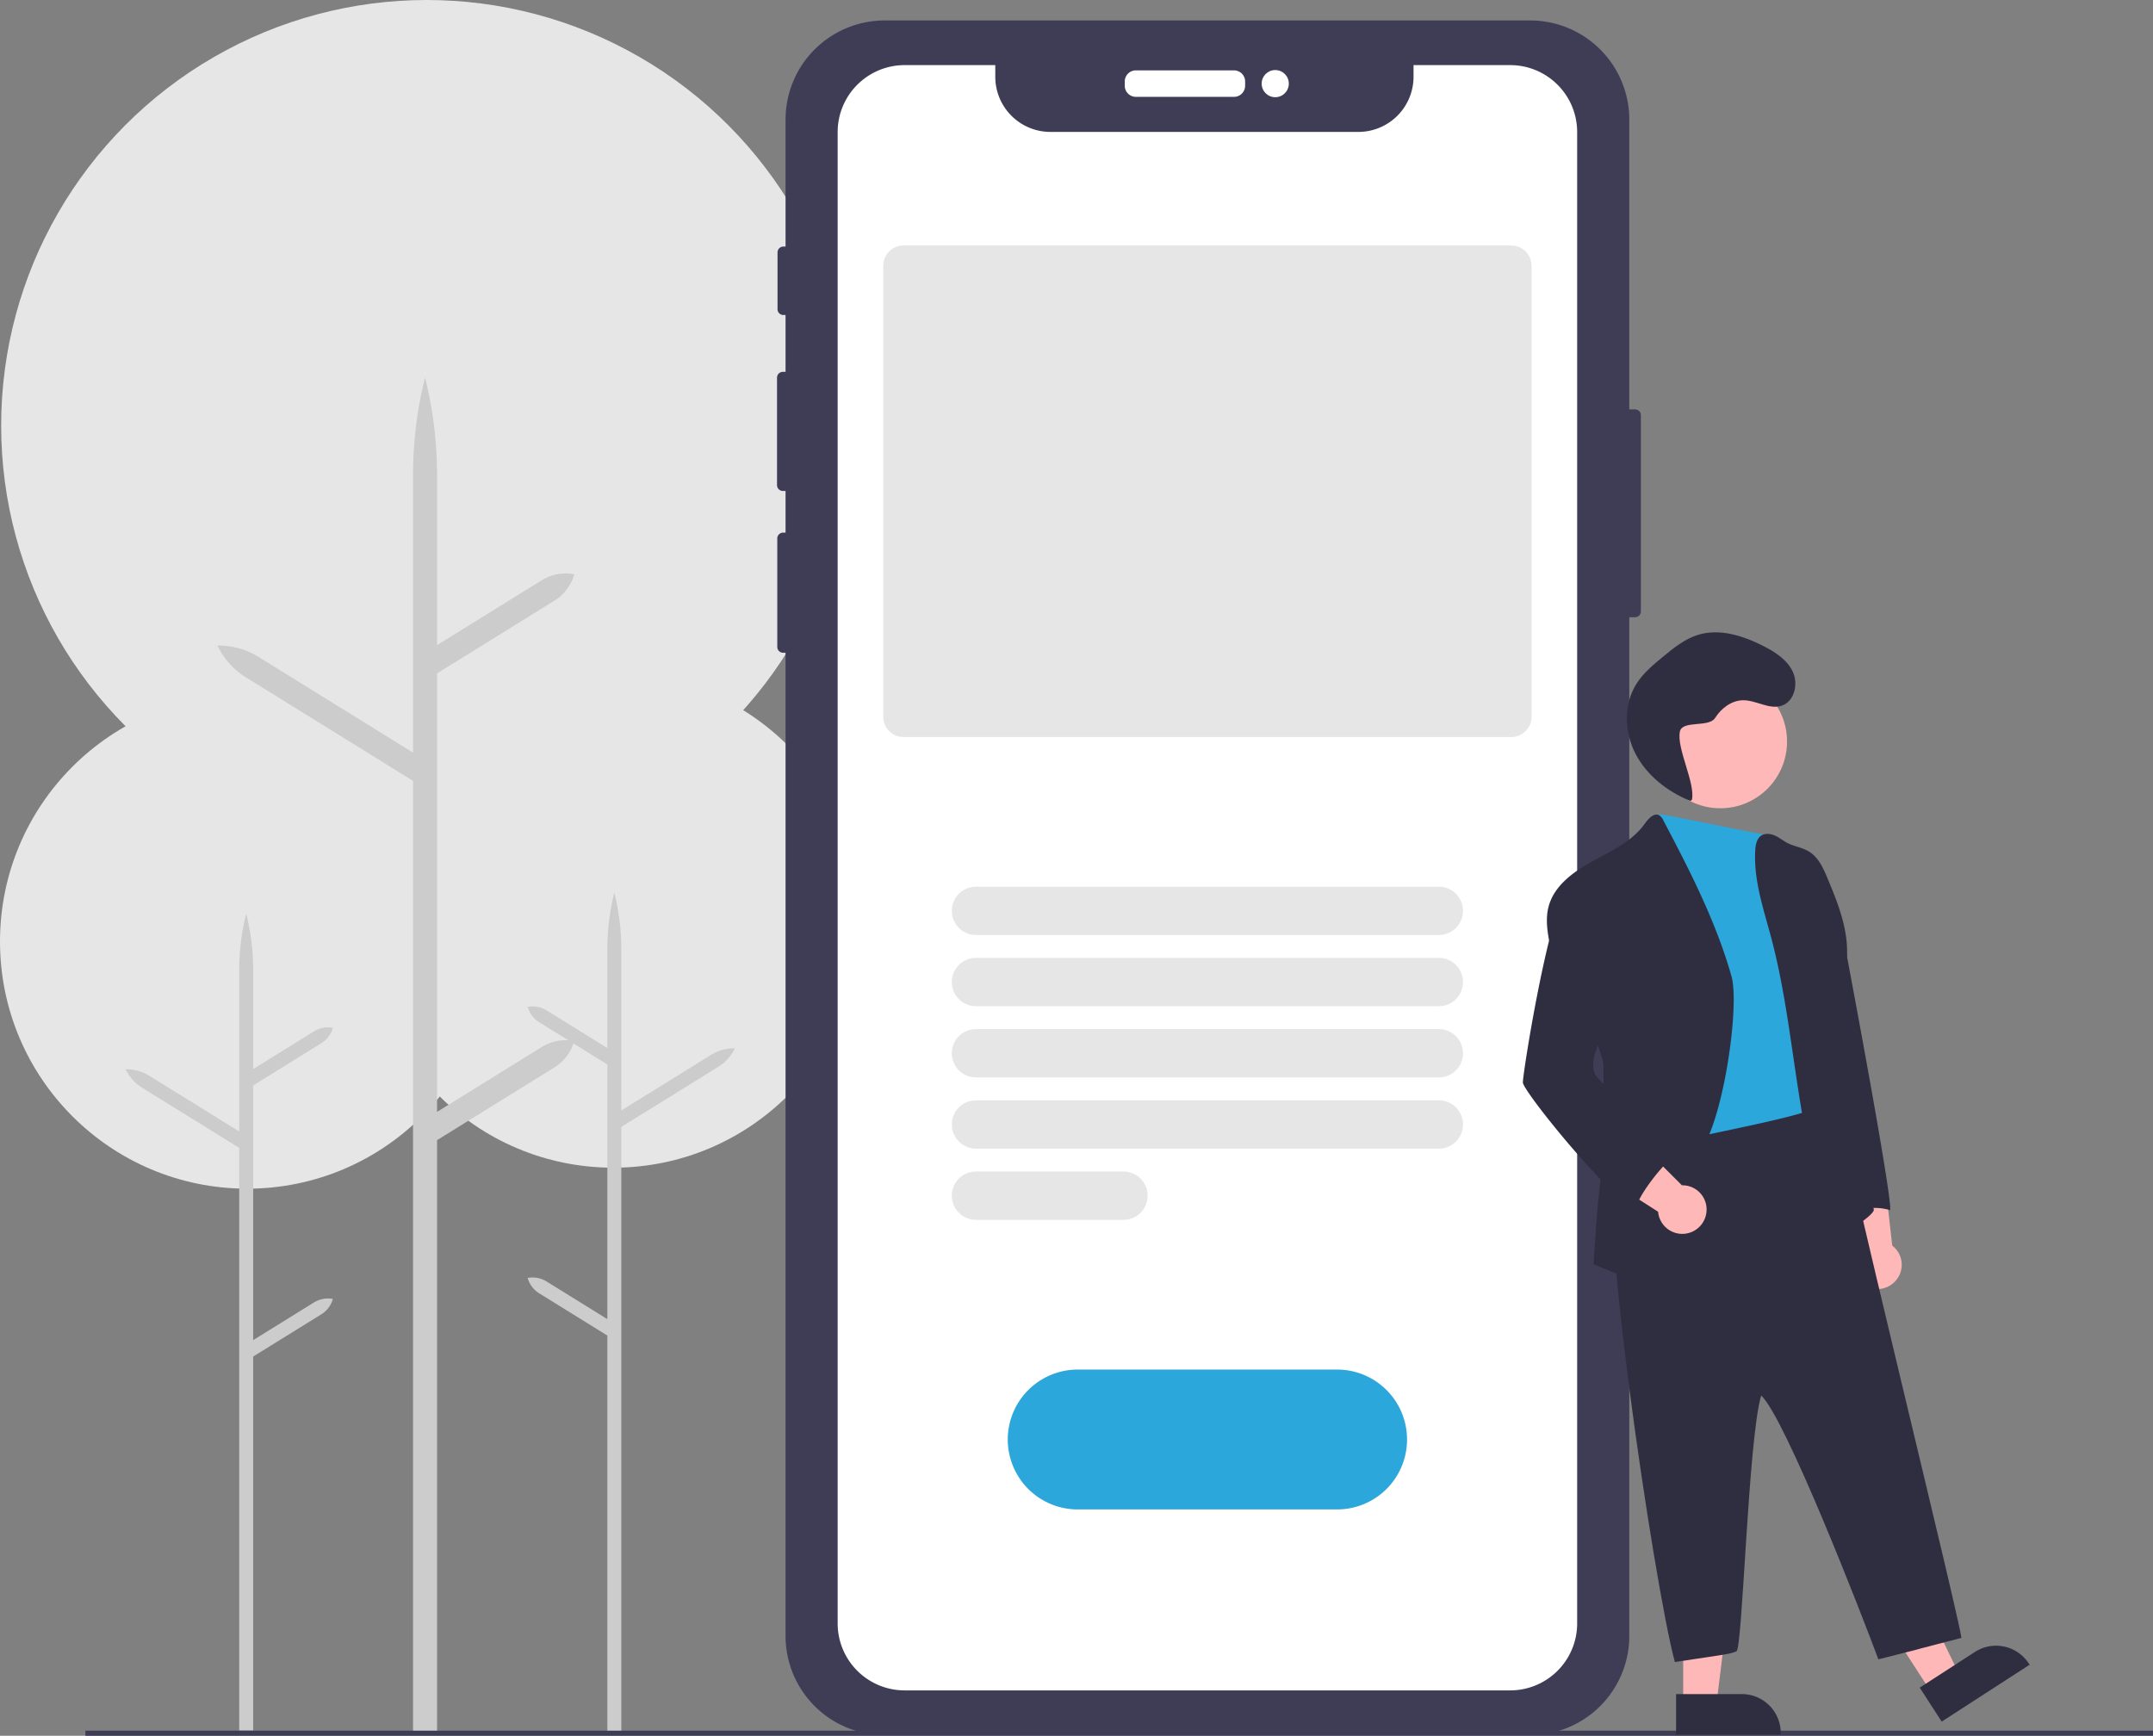 <svg id="f02737fd-72c1-4c7a-8ed1-3bbe2454c5db" data-name="Layer 1" xmlns="http://www.w3.org/2000/svg" width="846.578" height="682.583" viewBox="0 0 846.578 682.583"><rect x="0" y="0" width="846.578" height="682.583" fill="#808080" stroke="none"/><circle cx="241.167" cy="361.995" r="97.2" fill="#e6e6e6"/><path d="M391.617 612.641l23.91 14.816V527.306l-26.8-16.607a10.396 10.396.0 01-4.536-6.039h0a10.396 10.396.0 017.427 1.374l23.91 14.816V482.015a91.89 91.89.0 012.744-22.286 91.887 91.887.0 012.744 22.286V545.402l35.274-21.858a17.286 17.286.0 019.389-2.59 17.287 17.287.0 01-6.498 7.254l-38.164 23.649V790.708h-5.487V633.913L388.726 617.306a10.396 10.396.0 01-4.536-6.039h0A10.396 10.396.0 01391.617 612.641z" transform="translate(-176.711 -108.708)" fill="#ccc"/><circle cx="97.2" cy="370.247" r="97.2" fill="#e6e6e6"/><path d="M300.173 620.894l-23.91 14.816V535.559l26.8-16.607a10.396 10.396.0 004.536-6.039h0a10.396 10.396.0 00-7.427 1.374L276.263 529.104V490.268a91.89 91.89.0 00-2.744-22.286 91.887 91.887.0 00-2.744 22.286v63.387L235.502 531.797a17.286 17.286.0 00-9.389-2.59 17.287 17.287.0 006.498 7.254L270.776 560.11V789.231h5.487V642.166l26.8-16.607a10.396 10.396.0 004.536-6.039h0A10.396 10.396.0 00300.173 620.894z" transform="translate(-176.711 -108.708)" fill="#ccc"/><circle cx="167.808" cy="167.355" r="167.355" fill="#e6e6e6"/><path d="M389.735 520.445l-41.167 25.51V373.519l46.143-28.593a17.899 17.899.0 007.81-10.397l9e-5-8e-5h-9e-5a17.9 17.9.0 00-12.787 2.366l-41.167 25.51V295.539a158.211 158.211.0 00-4.724-38.371 158.207 158.207.0 00-4.724 38.371v109.137L278.388 367.042a29.763 29.763.0 00-16.165-4.46 29.764 29.764.0 0011.188 12.49l65.709 40.718v373.808h9.447V557.069l46.143-28.593a17.899 17.899.0 007.81-10.397l9e-5-6e-5H402.522A17.9 17.9.0 00389.735 520.445z" transform="translate(-176.711 -108.708)" fill="#ccc"/><rect x="33.578" y="680.583" width="813" height="2" fill="#3f3d56"/><path d="M819.635 269.703h-2.27v-113.96a38.99 38.99.0 00-38.99-38.99H524.585a38.99 38.99.0 00-38.99 38.99v49.93h-.86a2.29 2.29.0 00-2.29 2.29v22.33a2.29 2.29.0 002.29 2.29h.86v22.35h-1.06a2.29 2.29.0 00-2.29 2.29v42.26a2.29 2.29.0 002.29 2.29h1.06v16.39h-.96a2.29 2.29.0 00-2.29 2.29V363.113a2.29 2.29.0 002.29 2.29h.96V752.033a38.99 38.99.0 0038.99 38.99h253.79a38.99 38.99.0 0038.99-38.99V351.433h2.27a2.29 2.29.0 002.29-2.29V271.993A2.29 2.29.0 00819.635 269.703z" transform="translate(-176.711 -108.708)" fill="#3f3d56"/><path d="M661.935 146.793H623.345a4.375 4.375.0 01-4.37-4.369v-1.671a4.375 4.375.0 014.37-4.369h38.59a4.375 4.375.0 014.37 4.369v1.671A4.375 4.375.0 01661.935 146.793z" transform="translate(-176.711 -108.708)" fill="#fff"/><circle cx="501.434" cy="32.885" r="5.34" fill="#fff"/><path d="M770.525 134.313h-38v4.57a21.7 21.7.0 01-21.7 21.7H589.765a21.69 21.69.0 01-21.7-21.68v-4.59h-35.63a26.35 26.35.0 00-26.35 26.35h0v586.44a26.35 26.35.0 0026.35 26.35h238.09a26.34 26.34.0 0026.34-26.34v-586.45a26.34 26.34.0 00-26.33-26.35z" transform="translate(-176.711 -108.708)" fill="#fff"/><path d="M702.476 702.292H600.475a27.5 27.5.0 010-55H702.476a27.5 27.5.0 010 55z" transform="translate(-176.711 -108.708)" fill="#2ca7dc"/><path d="M742.476 476.403H560.475a9.5 9.5.0 010-19H742.476a9.5 9.5.0 010 19z" transform="translate(-176.711 -108.708)" fill="#e6e6e6" style="isolation:isolate"/><path d="M742.476 504.403H560.475a9.5 9.5.0 010-19H742.476a9.5 9.5.0 010 19z" transform="translate(-176.711 -108.708)" fill="#e6e6e6" style="isolation:isolate"/><path d="M742.476 532.403H560.475a9.5 9.5.0 010-19H742.476a9.5 9.5.0 010 19z" transform="translate(-176.711 -108.708)" fill="#e6e6e6" style="isolation:isolate"/><path d="M742.476 560.403H560.475a9.5 9.5.0 010-19H742.476a9.5 9.5.0 010 19z" transform="translate(-176.711 -108.708)" fill="#e6e6e6" style="isolation:isolate"/><path d="M618.476 588.403H560.475a9.5 9.5.0 010-19h58a9.5 9.5.0 010 19z" transform="translate(-176.711 -108.708)" fill="#e6e6e6" style="isolation:isolate"/><path d="M770.961 398.552H531.989A7.977 7.977.0 01524.021 390.584V213.222a7.977 7.977.0 017.968-7.968H770.961a7.977 7.977.0 017.968 7.968V390.584A7.977 7.977.0 01770.961 398.552z" transform="translate(-176.711 -108.708)" fill="#e6e6e6" style="isolation:isolate"/><g opacity=".1"><path d="M813.289 347.923q-9e-5-2.06.0-4.14a31.248 31.248.0 000 3.21C813.279 347.303 813.289 347.613 813.289 347.923z" transform="translate(-176.711 -108.708)"/></g><circle cx="676.442" cy="291.61" r="26.239" fill="#ffb8b8"/><path d="M921.396 613.085a9.497 9.497.0 00-.645-14.549l-3.578-31.78-19.925 5.439 9.701 28.604a9.549 9.549.0 0014.446 12.287z" transform="translate(-176.711 -108.708)" fill="#ffb8b8"/><polygon points="759.242 665.281 770.24 658.168 748.036 612.365 731.805 622.864 759.242 665.281" fill="#ffb8b8"/><path d="M932.583 759.919h41.163a0 0 0 010 0v15.904a0 0 0 010 0H947.893A15.309 15.309.0 01932.583 760.514v-.595A0 0 0 01932.583 759.919z" transform="translate(1993.828 786.235) rotate(147.104)" fill="#2f2e41"/><polygon points="661.851 669.936 674.948 669.936 681.181 619.418 661.851 619.418 661.851 669.936" fill="#ffb8b8"/><path d="M835.755 774.902h41.163a0 0 0 010 0v15.904a0 0 0 010 0H851.065a15.309 15.309.0 01-15.309-15.309v-.595A0 0 0 01835.755 774.902z" transform="translate(1535.963 1456.999) rotate(-180)" fill="#2f2e41"/><path d="M891.127 452.418c-1.742 5.671 4.432 11.845 6.425 17.419s4.675 10.938 5.752 16.771c.737 4.011 17.445 92.6 16.641 97.994a20.79 20.79.0 00-15.459 1.418 45.947 45.947.0 01-5.874-19.113 99.978 99.978.0 01.113-11.967c.519-11.27-4.367-22.556-4.529-33.834a63.737 63.737.0 00-.924-11.667c-.535-2.649-.486-7.608-1.061-10.249-.916-4.197 3.022-6.133 2.803-10.435l-1.199-23.496C893.566 461.144 889.434 456.096 891.127 452.418z" transform="translate(-176.711 -108.708)" fill="#2f2e41"/><path d="M831.888 550.998c-4.211 6.569-13.076 7.991-19.277 12.697-9.475 7.233 14.697 169.73 22.677 198.597 21.056-3.158 21.793-3.148 24.214-4.211s4.611-83.601 9.728-100.614c9.575 9.024 39.711 86.58 46.07 103.772 25.267-6.317.0.0 32.637-8.422-.274-5.959-48.228-200.124-49.976-215.421C876.021 541.765 853.765 546.639 831.888 550.998z" transform="translate(-176.711 -108.708)" fill="#2f2e41"/><path d="M829.049 428.979c-2.601 7.705.94 37.682 1.199 44.423a151.126 151.126.0 010 18.375c-.899 10.597-4.051 21.268-1.936 31.687 1.385 6.895 3.848 13.304 4.424 20.32.389 4.861.267 9.803 1.807 14.414 5.671-2.431 55.953-10.786 59.647-15.645-2.528-12.21-.081-24.816-1.758-37.172-.972-7.122-3.379-13.976-4.513-21.065-1.402-8.75-.81-17.824-3.362-26.323a75.783 75.783.0 00-5.372-12.453c-2.197-4.529-4.953-8.249-5.896-8.248C870.899 437.421 829.202 428.292 829.049 428.979z" transform="translate(-176.711 -108.708)" fill="#2ca7dc"/><path d="M819.424 612.425s8.718-17.395 9.155-27.344c.154-3.573 9.941-17.792 14.349-21.017 10.452-7.656 18.157-58.975 14.624-71.427-6.109-21.527-16.398-41.596-26.842-61.381a4.472 4.472.0 00-1.458-1.855c-2.123-1.321-4.424 1.28-5.874 3.314-4.918 6.895-13.02 10.581-20.441 14.657s-15.013 9.504-17.257 17.662c-1.507 5.477-.332 11.286.81 16.836s5.137 9.957 8.159 14.632c3.503 5.159 12.603 28.04 12.534 30.755.178 16.787.348 33.632-1.685 50.305-1.142 9.423-2.147 28.357-2.147 28.357z" transform="translate(-176.711 -108.708)" fill="#2f2e41"/><path d="M898.597 594.438c-16.05-36.532-15.151-78.103-25.351-116.669-3.03-11.448-7.081-22.953-6.352-34.774.13-2.115.575-4.489 2.341-5.671 1.572-1.053 3.711-.77 5.436.0s3.2 2.026 4.861 2.884c2.682 1.369 5.801 1.758 8.378 3.306 3.824 2.301 5.777 6.676 7.486 10.792 3.654 8.791 7.292 17.824 7.583 27.352.616 18.505-7.592 36.289-3.314 54.284a107.758 107.758.0 003.306 10.484 318.765 318.765.0 0110.533 37.926C913.983 586.547 899.27 595.978 898.597 594.438z" transform="translate(-176.711 -108.708)" fill="#2f2e41"/><path d="M847.644 585.794a9.497 9.497.0 00-9.586-10.963l-22.634-22.594-12.17 16.687 25.435 16.29a9.549 9.549.0 0018.956.58z" transform="translate(-176.711 -108.708)" fill="#ffb8b8"/><path d="M775.527 534.483c.373 3.395 28.888 39.196 44.383 50.881-.899-4.61 11.246-19.647 15.175-21.997-9.82-9.263-30.337-30.748-31.015-31.922-2.22-4.286.0-9.406 1.936-13.838 6.101-14.089 8.977-30.075 5.064-44.926-1.475-5.574-4.051-11.156-8.742-14.584-2.05-1.491-4.821-2.512-7.097-1.377a7.883 7.883.0 00-2.431 2.179C785.533 467.739 775.252 531.964 775.527 534.483z" transform="translate(-176.711 -108.708)" fill="#2f2e41"/><path d="M841.969 423.278c1.532-6.5-6.212-20.487-4.68-26.987 1.037-4.402 11.389-1.41 13.804-5.233s6.462-6.921 10.984-6.972c5.198-.058 10.313 3.797 15.237 2.131 4.979-1.685 6.57-8.503 4.369-13.276s-6.943-7.814-11.627-10.198c-7.978-4.058-17.266-7.022-25.805-4.337-5.161 1.623-9.477 5.14-13.653 8.58-3.807 3.136-7.678 6.342-10.339 10.495-5.213 8.135-4.899 19.096-.444 27.669s12.573 14.865 21.519 18.517" transform="translate(-176.711 -108.708)" fill="#2f2e41"/></svg>